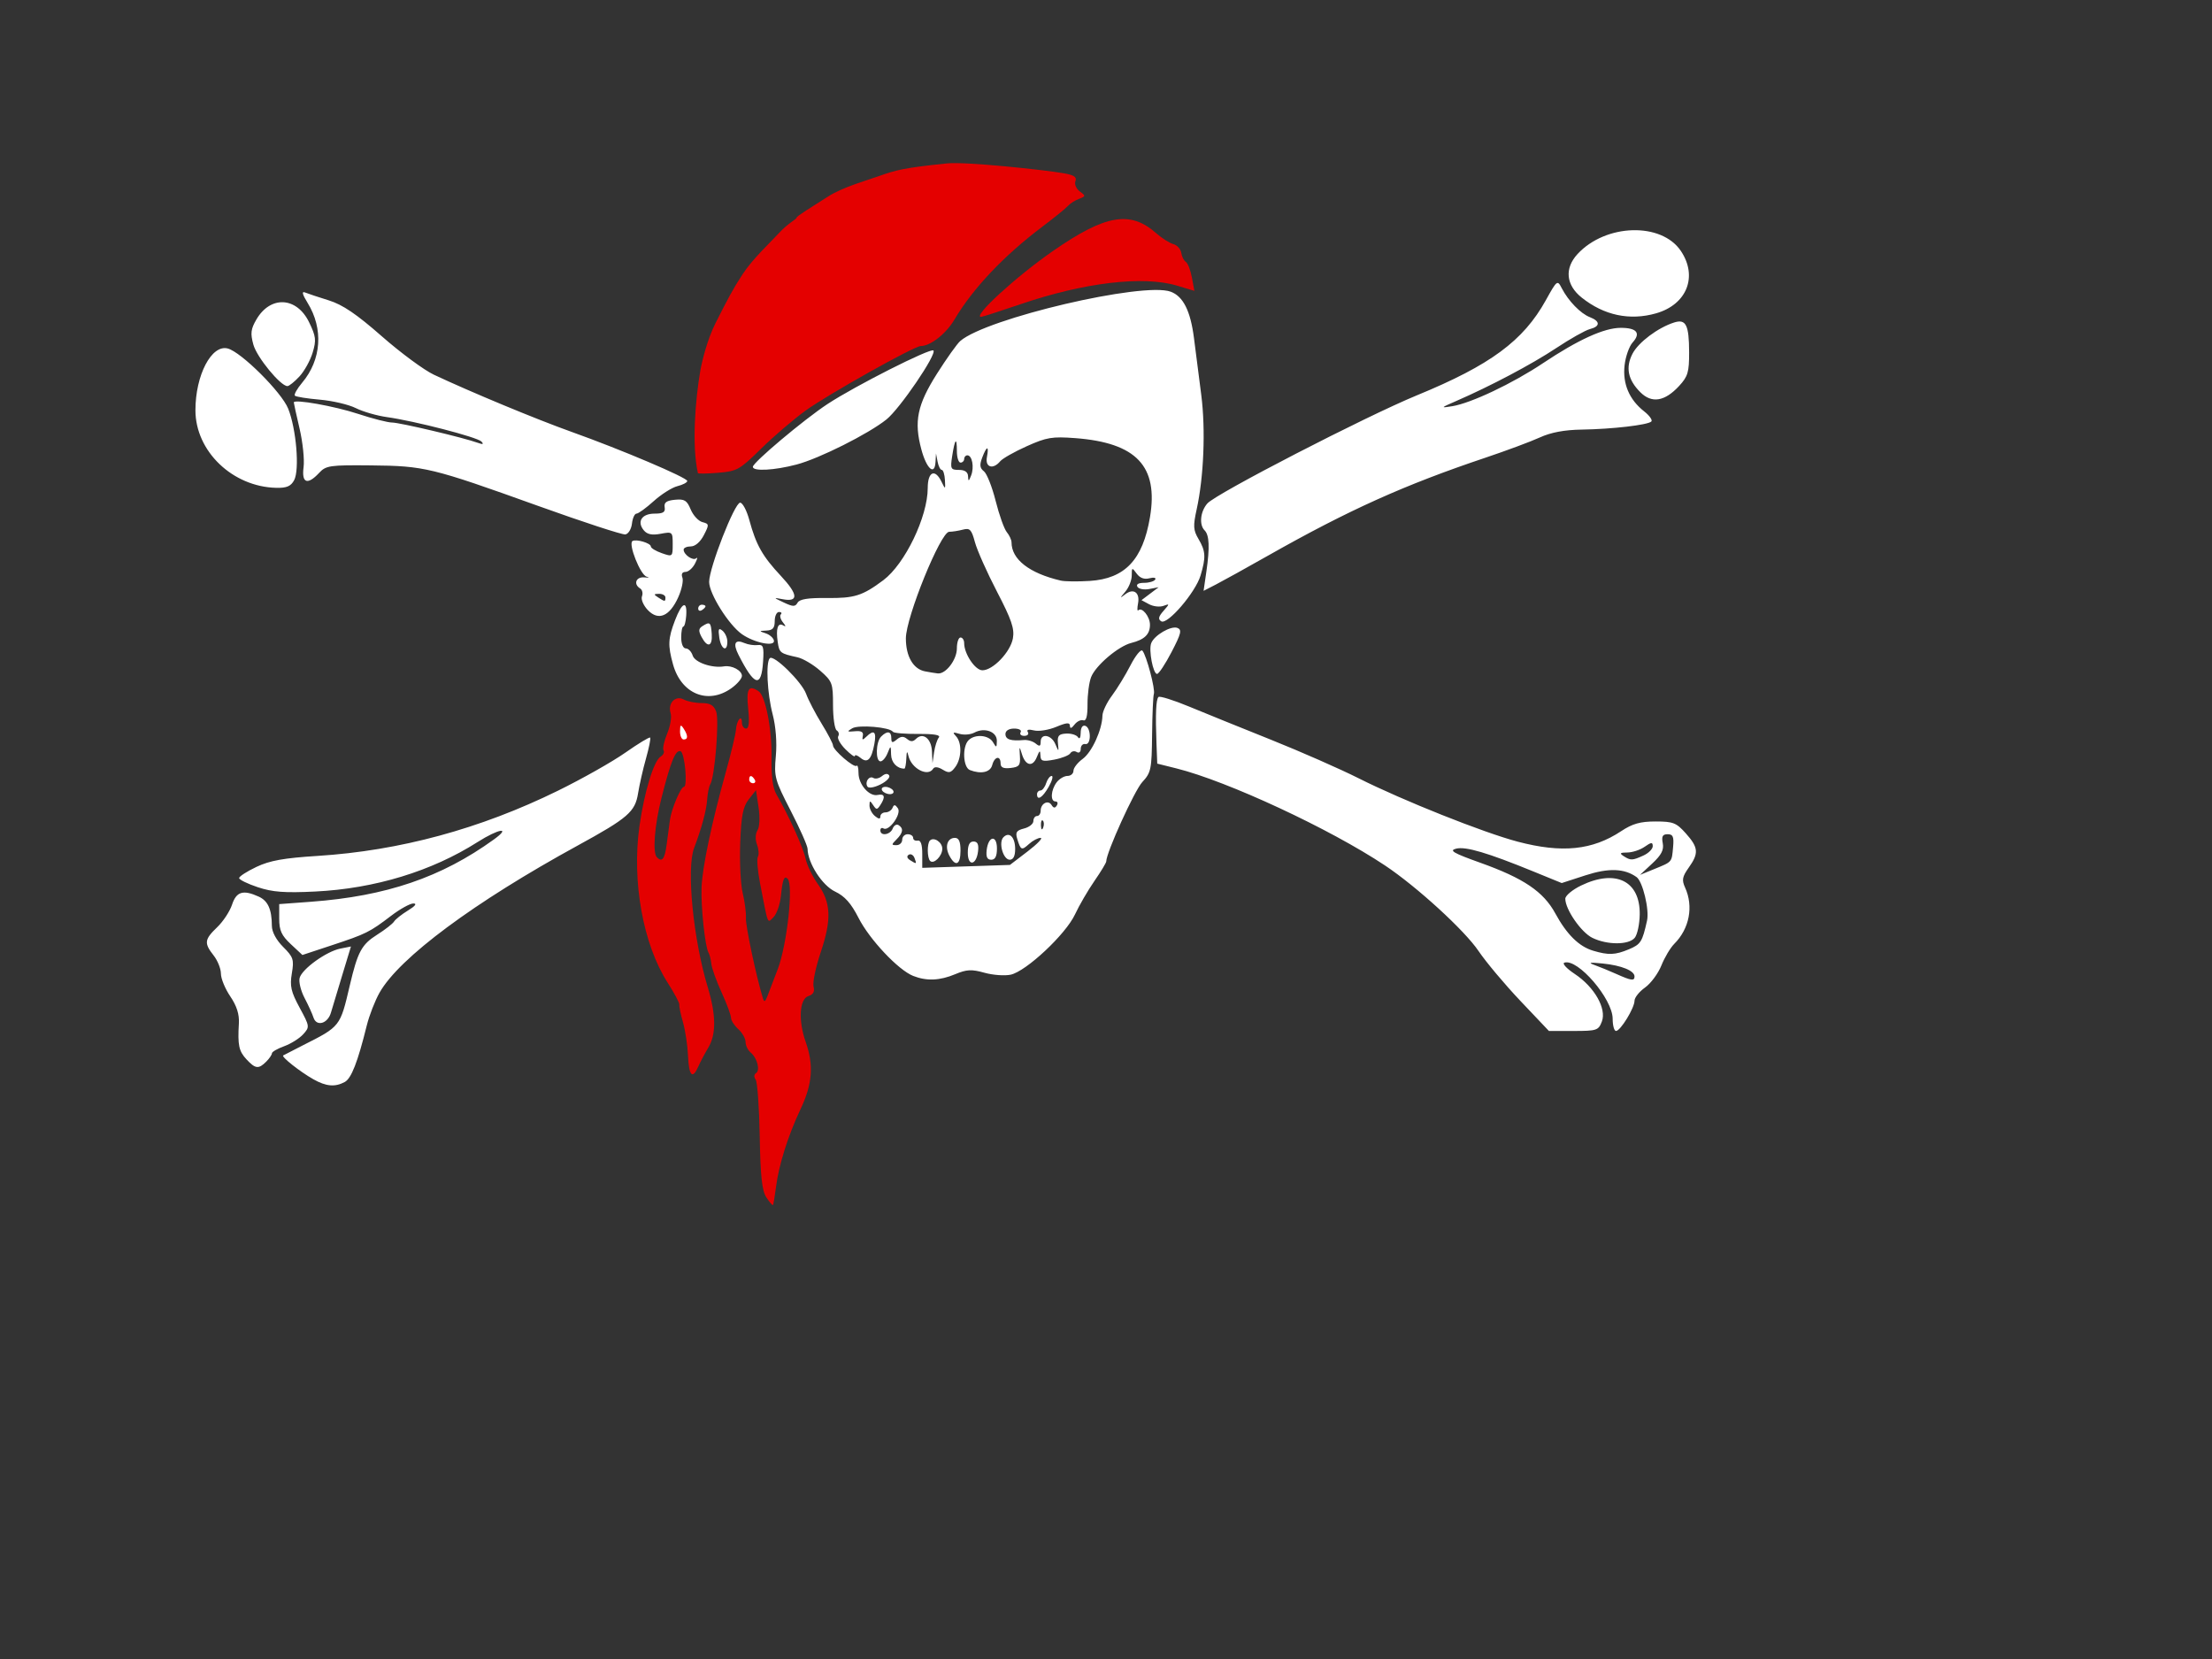 <?xml version="1.0"?><svg width="640" height="480" xmlns="http://www.w3.org/2000/svg">
 <rect width="100%" height="100%" fill="#333333" stroke="none"/>
 <g>
  <title>Layer 1</title>
  <g id="g5555">
   <path fill="#e40000" id="path2593" d="m224.493,343.617c0.813,-6.485 3.487,-14.997 7.14,-22.727c3.435,-7.27 3.851,-12.7 1.485,-19.405c-2.196,-6.224 -1.828,-12.465 0.784,-13.294c1.405,-0.446 1.863,-1.295 1.482,-2.75c-0.303,-1.157 0.637,-5.64 2.088,-9.961c3.18,-9.467 2.973,-14.338 -0.836,-19.68c-1.574,-2.208 -3.175,-5.528 -3.558,-7.379c-0.651,-3.146 -4.966,-12.654 -8.464,-18.65c-1.022,-1.752 -1.489,-5.286 -1.391,-10.541c0.152,-8.186 -1.726,-17.87 -3.727,-19.221c-2.906,-1.962 -3.626,-0.775 -3.031,4.991c0.411,3.987 0.223,5.798 -0.603,5.798c-0.661,0 -1.202,-0.791 -1.202,-1.757c0,-2.516 -1.552,-0.626 -1.731,2.108c-0.082,1.256 -1.406,6.791 -2.942,12.298c-4.094,14.683 -6.776,27.429 -7.006,33.304c-0.217,5.534 1.015,17.164 1.994,18.83c0.326,0.555 0.703,2.044 0.838,3.309c0.135,1.265 1.469,4.975 2.965,8.245c1.496,3.27 2.72,6.57 2.72,7.332c0,0.763 0.949,2.245 2.108,3.294c1.16,1.049 2.108,2.725 2.108,3.724c0,0.999 0.66,2.364 1.467,3.034c1.904,1.58 2.835,5.188 1.545,5.985c-0.579,0.358 -0.619,1.141 -0.094,1.846c0.502,0.673 1.033,8.051 1.18,16.396c0.205,11.645 0.651,15.757 1.917,17.689c0.907,1.385 1.767,2.384 1.91,2.221c0.143,-0.163 0.528,-2.431 0.855,-5.04zm-3.77,-54.814c-1.934,-6.322 -5.045,-21.031 -4.905,-23.191c0.094,-1.449 -0.325,-4.693 -0.93,-7.209c-0.606,-2.516 -0.929,-9.05 -0.72,-14.522c0.304,-7.936 0.804,-10.485 2.472,-12.606l2.091,-2.658l0.745,4.967c0.431,2.875 0.302,5.677 -0.307,6.652c-0.633,1.014 -0.69,2.663 -0.144,4.141c0.5,1.351 0.615,2.931 0.256,3.511c-0.359,0.58 -0.088,3.976 0.602,7.545c2.457,12.713 2.077,11.762 3.948,9.892c0.919,-0.919 1.875,-3.716 2.125,-6.216c0.47,-4.7 0.933,-5.863 1.936,-4.86c1.723,1.723 -0.174,19.098 -2.853,26.121c-1.216,3.189 -2.576,6.746 -3.022,7.906c-0.63,1.638 -0.919,1.756 -1.294,0.527zm-18.674,19.765c0.573,-1.304 1.89,-3.795 2.928,-5.534c2.27,-3.806 2.206,-9.469 -0.199,-17.393c-4.203,-13.852 -6.215,-34.323 -3.957,-40.27c2.182,-5.748 3.572,-10.897 3.78,-14.006c0.123,-1.837 0.529,-3.834 0.903,-4.438c1.31,-2.12 2.645,-18.587 1.706,-21.056c-0.698,-1.835 -1.75,-2.451 -4.189,-2.451c-1.792,0 -4.125,-0.464 -5.186,-1.032c-2.429,-1.3 -4.716,1.091 -3.801,3.974c0.347,1.094 -0.103,3.747 -1.001,5.895c-0.898,2.148 -1.37,4.33 -1.049,4.849c0.321,0.519 -0.058,1.328 -0.841,1.798c-1.968,1.183 -4.724,10.211 -6.117,20.036c-2.265,15.984 1.003,34.218 8.13,45.36c1.965,3.072 3.491,5.936 3.391,6.363c-0.1,0.427 0.373,2.712 1.051,5.077c0.678,2.365 1.339,6.753 1.47,9.751c0.254,5.832 1.298,6.911 2.98,3.079zm-11.986,-60.524c-1.301,-1.301 -0.685,-9.255 1.335,-17.217c2.687,-10.595 4.062,-13.954 5.514,-13.47c1.203,0.401 2.114,10.308 0.948,10.308c-0.884,0 -3.598,6.415 -4.013,9.487c-0.196,1.449 -0.624,4.651 -0.951,7.115c-0.57,4.298 -1.317,5.293 -2.833,3.777zm30.132,-118.214c3.622,-3.564 9.432,-8.538 12.911,-11.054c6.49,-4.694 31.42,-18.66 33.31,-18.66c2.784,0 7.295,-3.536 9.705,-7.607c5.378,-9.085 14.274,-18.488 25.503,-26.953c3.479,-2.623 6.799,-5.317 7.379,-5.988c0.58,-0.671 2.003,-1.58 3.162,-2.02c1.994,-0.757 2.007,-0.875 0.245,-2.173c-1.033,-0.761 -1.591,-2.081 -1.252,-2.964c0.456,-1.189 -0.406,-1.767 -3.408,-2.285c-5.892,-1.016 -28.357,-3.403 -33.787,-2.845c-12.421,1.277 -14.76,1.92 -19.827,3.724c-3.489,1.243 -10.356,3.16 -14.537,5.848c-4.711,3.028 -9.13,5.682 -9.13,6.129c0,0.447 -2.447,1.575 -5.056,4.417c-2.609,2.842 -7.574,7.406 -10.544,11.922c-2.801,4.259 -4.369,7.295 -7.838,14.151c-2.43,4.803 -3.968,11.222 -4.417,13.837c-1.427,8.315 -2.501,21.466 -0.694,29.569c0.048,0.217 2.698,0.178 5.888,-0.087c5.442,-0.451 6.207,-0.881 12.386,-6.96zm74.996,-41.788c18.435,-6.303 35.573,-8.34 45.371,-5.391l5.015,1.509l-0.728,-3.879c-0.4,-2.133 -1.19,-4.164 -1.755,-4.514c-0.565,-0.349 -1.158,-1.525 -1.318,-2.613c-0.16,-1.088 -1.195,-2.226 -2.302,-2.53c-1.106,-0.303 -3.332,-1.719 -4.947,-3.146c-7.512,-6.637 -14.677,-5.402 -29.893,5.156c-10.671,7.403 -23.376,19.048 -20.784,19.048c0.381,0 5.484,-1.638 11.341,-3.641z"/>
   <path fill="#ffffff" id="path2589" d="m216.767,225.556c0,-1.351 0.746,-1.351 1.581,0c0.358,0.58 0.149,1.054 -0.465,1.054c-0.614,0 -1.116,-0.474 -1.116,-1.054zm-117.026,87.502c1.909,-1.021 3.759,-5.765 6.376,-16.349c0.717,-2.899 2.38,-7.175 3.696,-9.502c5.716,-10.107 27.338,-26.157 57.385,-42.596c14.479,-7.922 16.563,-9.726 17.415,-15.083c0.394,-2.475 1.43,-7.025 2.302,-10.112c0.872,-3.087 1.407,-5.791 1.189,-6.008c-0.218,-0.218 -3.464,1.754 -7.213,4.383c-3.749,2.628 -12.509,7.573 -19.466,10.988c-22.533,11.061 -45.765,17.36 -69.572,18.865c-9.758,0.617 -13.794,1.343 -17.656,3.176c-2.754,1.307 -5.007,2.76 -5.007,3.23c0,0.469 2.433,1.661 5.406,2.649c4.269,1.418 7.762,1.68 16.602,1.247c17.22,-0.843 33.69,-5.862 46.979,-14.315c6.136,-3.903 9.898,-4.488 4.693,-0.73c-15.166,10.95 -31.147,16.392 -52.862,18.002l-9.224,0.684l0,4.226c0,3.39 0.663,4.846 3.355,7.36l3.355,3.134l8.481,-2.803c9.95,-3.288 10.986,-3.803 17.172,-8.525c2.581,-1.97 5.486,-3.58 6.456,-3.578c1.114,0.002 0.544,0.748 -1.547,2.023c-1.821,1.11 -3.64,2.551 -4.042,3.201c-0.402,0.65 -2.607,2.367 -4.899,3.814c-4.499,2.84 -5.626,4.932 -7.91,14.676c-2.807,11.98 -2.695,11.838 -13.661,17.372c-2.849,1.438 -5.371,2.736 -5.604,2.884c-0.61,0.387 4.872,4.719 8.716,6.888c3.706,2.091 6.253,2.315 9.082,0.801zm97.014,-101.469c0.013,-1.918 0.212,-2.069 1.038,-0.791c1.321,2.044 1.321,3.162 0,3.162c-0.58,0 -1.047,-1.067 -1.038,-2.372zm-119.734,95.586c0.911,-0.911 1.656,-2.002 1.656,-2.424c0,-0.422 1.592,-1.343 3.538,-2.047c1.946,-0.704 4.423,-2.257 5.503,-3.451c1.926,-2.128 1.905,-2.282 -1.028,-7.704c-2.507,-4.634 -2.872,-6.246 -2.25,-9.927c0.673,-3.983 0.437,-4.7 -2.511,-7.648c-1.997,-1.997 -3.259,-4.342 -3.268,-6.071c-0.025,-4.821 -1.121,-7.26 -3.814,-8.487c-4.508,-2.054 -6.456,-1.464 -7.71,2.333c-0.638,1.934 -2.572,4.868 -4.298,6.522c-3.703,3.548 -3.836,4.603 -1.03,8.17c1.16,1.474 2.108,3.844 2.108,5.266c0,1.422 1.22,4.383 2.711,6.58c1.862,2.744 2.641,5.182 2.488,7.789c-0.373,6.363 -0.015,8.048 2.221,10.448c2.556,2.744 3.482,2.85 5.681,0.651zm386.447,-11.619c1.418,-3.73 -2.156,-9.998 -7.85,-13.766c-2.355,-1.559 -3.703,-3.027 -2.994,-3.264c3.848,-1.283 13.969,10.478 13.969,16.233c0,1.942 0.436,3.531 0.968,3.531c1.283,0 5.357,-6.653 5.357,-8.749c0,-0.907 1.369,-2.623 3.042,-3.815c1.673,-1.192 3.802,-4.064 4.729,-6.382c0.928,-2.319 2.606,-5.135 3.729,-6.259c4.388,-4.388 5.622,-10.821 3.125,-16.3c-0.987,-2.167 -0.812,-3.126 1.054,-5.746c2.968,-4.168 2.829,-5.816 -0.836,-9.918c-2.755,-3.083 -3.67,-3.443 -8.773,-3.443c-4.404,0 -6.659,0.637 -9.933,2.803c-8.348,5.524 -17.113,6.414 -29.934,3.038c-9.877,-2.601 -33.29,-11.929 -46.046,-18.347c-5.359,-2.696 -16.744,-7.704 -25.299,-11.127c-8.555,-3.424 -19.246,-7.754 -23.757,-9.623c-4.511,-1.869 -8.488,-3.112 -8.837,-2.763c-0.721,0.721 -0.901,4.903 -0.577,13.419l0.223,5.862l5.534,1.38c14.784,3.686 44.486,17.505 60.348,28.077c9.213,6.141 23.056,18.797 27.068,24.748c2.133,3.163 7.588,9.665 12.123,14.448l8.245,8.696l7.141,0c6.716,0 7.203,-0.163 8.181,-2.735zm4.179,-13.759c-2.029,-0.909 -4.875,-2.077 -6.325,-2.594c-1.966,-0.702 -1.353,-0.811 2.414,-0.428c5.403,0.549 9.181,2.089 9.181,3.741c0,1.361 -0.904,1.238 -5.271,-0.719zm-6.726,-6.734c-4.085,-1.223 -7.611,-4.704 -10.914,-10.773c-3.439,-6.318 -9.149,-10.179 -21.695,-14.666c-7.861,-2.812 -9.134,-3.553 -7.008,-4.082c2.77,-0.689 9.045,1.165 22.372,6.61l8.18,3.342l6.859,-2.23c6.694,-2.176 11.244,-2.025 14.781,0.493c1.787,1.272 3.754,9.418 3.043,12.605c-1.376,6.17 -1.814,6.862 -5.271,8.306c-3.959,1.654 -5.894,1.728 -10.348,0.395zm12.056,-3.724c0.754,-0.909 1.405,-3.953 1.447,-6.765c0.143,-9.707 -6.966,-13.204 -16.985,-8.354c-2.502,1.211 -4.549,2.925 -4.549,3.809c0,3.088 4.573,9.71 7.807,11.306c4.274,2.109 10.531,2.111 12.28,0.005zm5.062,-21.497c2.664,-2.478 3.418,-3.935 3.045,-5.884c-0.379,-1.981 -0.045,-2.59 1.416,-2.59c1.548,0 1.848,0.708 1.578,3.722c-0.399,4.443 -0.202,4.213 -5.417,6.344l-4.162,1.701l3.54,-3.293zm-8.284,-2.149c-1.251,-0.808 -1.024,-1.025 1.083,-1.038c1.465,-0.009 3.719,-0.755 5.007,-1.657c1.924,-1.348 2.343,-1.378 2.343,-0.169c0,0.81 -1.208,2.022 -2.685,2.695c-3.228,1.471 -3.712,1.485 -5.748,0.169zm-374.01,45.317c0.425,-1.444 1.903,-6.346 3.285,-10.894l2.512,-8.269l-3.08,0.616c-4.035,0.807 -11.078,5.882 -11.769,8.48c-0.299,1.126 0.342,3.734 1.425,5.798c1.083,2.063 2.247,4.616 2.586,5.674c0.862,2.688 4.103,1.785 5.041,-1.406zm180.627,-11.146c3.322,-1.388 4.745,-1.459 8.455,-0.42c2.453,0.687 5.88,0.937 7.615,0.556c4.491,-0.987 15.899,-11.678 18.572,-17.406c1.227,-2.629 3.766,-6.999 5.644,-9.713c1.877,-2.713 3.414,-5.256 3.414,-5.651c0,-2.52 8.169,-20.511 10.417,-22.939c2.55,-2.756 2.741,-3.675 2.847,-13.704c0.062,-5.912 0.293,-11.223 0.513,-11.803c0.479,-1.264 -2.151,-11.21 -3.309,-12.514c-0.449,-0.505 -2.002,1.392 -3.451,4.216c-1.449,2.824 -3.858,6.769 -5.353,8.766c-1.495,1.997 -2.739,4.606 -2.765,5.798c-0.088,4.098 -3.042,10.572 -5.712,12.517c-1.471,1.071 -2.674,2.62 -2.674,3.441c0,0.821 -0.778,1.493 -1.729,1.493c-0.951,0 -2.359,0.83 -3.129,1.845c-1.689,2.225 -1.899,5.534 -0.351,5.534c0.614,0 0.792,0.525 0.395,1.167c-0.513,0.83 -0.953,0.791 -1.526,-0.135c-0.979,-1.584 -3.148,-0.436 -3.148,1.666c0,0.835 -0.474,1.519 -1.054,1.519c-0.58,0 -1.054,0.66 -1.054,1.467c0,0.807 -1.213,1.771 -2.695,2.143c-2.2,0.552 -2.563,1.106 -1.977,3.013c1.016,3.307 1.265,3.413 3.431,1.452c1.064,-0.963 2.558,-1.75 3.32,-1.75c0.762,0 -0.92,1.761 -3.738,3.913l-5.124,3.913l-12.684,0.423l-12.684,0.423l0,-4.072c0,-2.695 -0.445,-3.983 -1.318,-3.808c-0.725,0.145 -1.318,-0.211 -1.318,-0.791c0,-0.58 -0.712,-1.054 -1.581,-1.054c-0.87,0 -1.581,0.712 -1.581,1.581c0,0.87 -0.745,1.581 -1.656,1.581c-1.506,0 -1.506,-0.151 0,-1.656c1.913,-1.913 2.1,-3.215 0.595,-4.146c-0.584,-0.361 -1.346,0.086 -1.694,0.992c-0.707,1.844 -3.569,2.27 -3.569,0.532c0,-0.614 0.403,-0.867 0.895,-0.563c1.586,0.98 5.305,-4.217 4.175,-5.832c-0.785,-1.121 -1.135,-1.151 -1.548,-0.131c-0.294,0.725 -1.207,1.318 -2.028,1.318c-0.821,0 -1.493,0.532 -1.493,1.183c0,0.817 -0.489,0.778 -1.581,-0.129c-0.87,-0.722 -1.574,-2.084 -1.565,-3.028c0.014,-1.494 0.15,-1.511 1.054,-0.134c0.923,1.406 1.153,1.406 2.076,0c1.552,-2.364 1.288,-3.363 -0.774,-2.929c-2.44,0.513 -5.534,-3.047 -5.534,-6.368c0,-1.457 -0.256,-2.393 -0.57,-2.08c-0.71,0.71 -6.809,-4.549 -6.809,-5.871c0,-0.531 -1.485,-3.381 -3.301,-6.331c-1.816,-2.951 -3.832,-6.825 -4.48,-8.609c-1.266,-3.484 -9.377,-11.441 -10.509,-10.309c-1.195,1.195 -0.738,10.223 0.82,16.203c0.933,3.581 1.285,8.181 0.928,12.115c-0.543,5.991 -0.305,6.867 4.292,15.795c2.677,5.199 4.879,10.164 4.892,11.033c0.065,4.126 4.213,10.584 7.939,12.36c2.829,1.349 4.644,3.386 6.819,7.652c3.183,6.243 11.494,15.065 15.79,16.762c3.889,1.535 7.68,1.381 12.17,-0.495zm-13.073,-33.001c-0.879,-0.557 -1.023,-1.158 -0.374,-1.559c0.581,-0.359 1.328,0.056 1.661,0.922c0.698,1.82 0.633,1.853 -1.287,0.637zm37.88,-10.042c-0.046,-1.111 0.203,-1.734 0.554,-1.384c0.35,0.35 0.388,1.259 0.083,2.02c-0.336,0.841 -0.586,0.591 -0.637,-0.637zm-28.544,6.748c0,-1.901 -2.442,-3.515 -3.586,-2.371c-0.848,0.848 -0.803,5.025 0.063,5.892c1.056,1.056 3.523,-1.41 3.523,-3.521zm5.271,0.543c0,-2.61 -0.472,-3.689 -1.614,-3.689c-2.22,0 -3.003,2.551 -1.592,5.188c1.769,3.306 3.206,2.635 3.206,-1.499zm5.077,0.182c0.236,-1.997 -0.147,-2.818 -1.318,-2.818c-1.142,0 -1.651,1.003 -1.651,3.25c0,4.033 2.483,3.671 2.969,-0.433zm5.464,-0.797c0,-4.033 -2.483,-3.671 -2.969,0.433c-0.236,1.997 0.147,2.818 1.318,2.818c1.142,0 1.651,-1.003 1.651,-3.25zm5.271,0.15c0,-3.421 -1.686,-5.123 -3.388,-3.421c-1.503,1.503 -0.098,6.521 1.827,6.521c1.025,0 1.561,-1.065 1.561,-3.1zm9.702,-17.989c0.988,-1.736 1.375,-3.156 0.862,-3.156c-0.514,0 -1.235,0.949 -1.603,2.108c-0.368,1.16 -1.112,2.108 -1.652,2.108c-0.541,0 -0.983,0.474 -0.983,1.054c0,2.018 1.593,1.02 3.377,-2.115zm-45.014,1.061c-0.358,-0.58 -1.363,-1.054 -2.233,-1.054c-0.87,0 -1.288,0.474 -0.93,1.054c0.358,0.58 1.363,1.054 2.233,1.054c0.87,0 1.288,-0.474 0.93,-1.054zm-1.137,-4.35c-0.395,-0.639 -1.172,-0.574 -2.073,0.173c-0.793,0.658 -1.904,0.91 -2.469,0.561c-1.247,-0.771 -2.589,1.124 -1.753,2.476c0.339,0.549 1.969,0.285 3.763,-0.61c1.74,-0.868 2.88,-2.039 2.532,-2.601zm12.719,-1.953c0.402,-0.65 1.425,-0.552 2.762,0.264c1.793,1.094 2.36,0.978 3.641,-0.75c1.867,-2.519 1.969,-7.072 0.199,-8.93c-1.075,-1.128 -0.887,-1.254 1.014,-0.68c1.283,0.387 3.222,0.228 4.31,-0.354c2.963,-1.586 6.541,-0.275 6.503,2.382c-0.029,2.034 -0.135,2.073 -1.106,0.404c-1.233,-2.118 -5.22,-2.444 -7.084,-0.58c-1.872,1.872 -1.592,7.871 0.402,8.636c3.252,1.248 5.908,0.644 6.46,-1.468c0.652,-2.495 2.414,-2.828 2.414,-0.457c0,1.179 0.828,1.556 2.899,1.318c2.502,-0.288 2.87,-0.766 2.685,-3.496c-0.192,-2.849 -0.137,-2.909 0.556,-0.605c1.048,3.48 3.139,3.942 4.335,0.957c0.803,-2.003 0.998,-2.095 1.053,-0.498c0.058,1.69 0.614,1.859 4.017,1.221c2.173,-0.408 4.254,-1.233 4.626,-1.834c0.371,-0.601 1.203,-0.766 1.847,-0.368c0.668,0.413 1.172,0.018 1.172,-0.919c0,-0.904 0.593,-1.525 1.318,-1.38c1.735,0.347 1.735,-4.692 0,-5.271c-0.801,-0.267 -1.324,0.526 -1.334,2.02c-0.009,1.431 -0.34,1.961 -0.791,1.267c-0.426,-0.656 -1.96,-1.128 -3.41,-1.048c-2.143,0.118 -2.588,0.636 -2.381,2.774c0.25,2.594 0.24,2.597 -0.757,0.258c-1.163,-2.729 -4.241,-3.209 -4.241,-0.662c0,1.327 -0.323,1.442 -1.441,0.515c-0.792,-0.658 -2.334,-1.115 -3.426,-1.016c-3.78,0.342 -5.323,-0.162 -5.323,-1.736c0,-0.965 0.983,-1.581 2.522,-1.581c1.413,0 2.235,0.464 1.87,1.054c-0.358,0.58 0.116,1.054 1.054,1.054c0.938,0 1.401,-0.493 1.028,-1.096c-0.431,-0.698 0.221,-0.871 1.795,-0.476c1.36,0.341 4.246,-0.12 6.413,-1.026c3.015,-1.26 3.949,-1.334 3.974,-0.315c0.023,0.896 0.453,0.785 1.318,-0.342c0.706,-0.92 1.85,-1.483 2.542,-1.25c0.861,0.29 1.249,-1.176 1.23,-4.651c-0.015,-2.791 0.45,-6.315 1.033,-7.831c1.291,-3.353 7.88,-8.957 11.64,-9.901c3.827,-0.961 5.394,-2.49 5.394,-5.264c0,-2.364 -2.325,-5.23 -3.384,-4.171c-0.305,0.305 -0.335,-0.592 -0.067,-1.994c0.601,-3.146 -1.303,-4.502 -3.711,-2.641c-1.618,1.251 -1.614,1.173 0.046,-0.783c1.015,-1.195 1.845,-3.294 1.845,-4.663c0,-2.349 0.081,-2.38 1.424,-0.543c0.938,1.283 2.196,1.745 3.691,1.354c1.247,-0.326 2.001,-0.163 1.677,0.363c-0.325,0.526 -1.777,0.956 -3.226,0.956c-1.64,0 -2.366,0.436 -1.922,1.153c0.392,0.634 1.933,0.92 3.425,0.635l2.712,-0.518l-2.481,1.871l-2.481,1.871l2.204,1.18c1.212,0.649 3.068,0.864 4.125,0.477c1.856,-0.678 1.857,-0.629 0.008,1.48c-1.434,1.635 -1.59,2.382 -0.625,2.979c1.797,1.11 9.904,-8.333 11.379,-13.254c1.582,-5.281 1.484,-7.038 -0.592,-10.552c-1.52,-2.573 -1.594,-3.767 -0.532,-8.596c2.057,-9.357 2.61,-23.002 1.337,-33.014c-0.663,-5.218 -1.623,-12.705 -2.133,-16.638c-1.011,-7.798 -3.114,-11.968 -6.712,-13.306c-7.912,-2.943 -53.317,7.692 -60.895,14.263c-0.911,0.79 -3.939,5.039 -6.728,9.443c-5.73,9.045 -6.712,13.828 -4.512,21.979c1.508,5.589 3.844,7.641 4.08,3.585l0.144,-2.46l0.457,2.372c0.251,1.304 0.795,2.372 1.208,2.372c0.413,0 0.825,1.304 0.915,2.899c0.159,2.818 0.132,2.833 -0.985,0.527c-1.881,-3.882 -3.989,-2.928 -3.989,1.805c0,8.323 -6.605,22.025 -12.873,26.703c-6.016,4.49 -8.34,5.224 -16.261,5.132c-5.492,-0.064 -7.937,0.324 -8.521,1.353c-0.692,1.218 -1.314,1.21 -3.982,-0.047c-3.089,-1.456 -3.097,-1.478 -0.328,-0.953c4.662,0.883 4.487,-1.385 -0.518,-6.737c-5.339,-5.708 -7.192,-8.99 -9.141,-16.188c-0.745,-2.754 -1.942,-5.007 -2.66,-5.007c-1.592,0 -8.962,18.855 -8.962,22.928c0,3.405 5.67,12.441 9.487,15.118c3.602,2.527 9.648,3.727 9.254,1.837c-0.162,-0.774 -1.242,-1.716 -2.402,-2.094c-1.966,-0.639 -1.948,-0.693 0.264,-0.791c1.799,-0.08 2.372,-0.741 2.372,-2.74c0,-1.449 0.553,-2.635 1.23,-2.635c0.676,0 0.918,0.312 0.536,0.694c-0.381,0.381 -0.105,1.421 0.615,2.311c0.879,1.086 0.906,1.375 0.081,0.881c-1.566,-0.939 -2.171,0.881 -1.595,4.8c0.461,3.141 0.694,3.322 5.703,4.418c1.584,0.347 4.548,2.096 6.588,3.887c3.51,3.081 3.709,3.615 3.709,9.937c0,3.674 0.482,6.978 1.071,7.342c0.589,0.364 0.784,1.126 0.434,1.694c-0.351,0.567 0.59,2.26 2.091,3.76c1.501,1.501 2.729,2.369 2.729,1.929c0,-0.44 0.732,-0.193 1.626,0.549c2.014,1.672 3.162,0.529 4.006,-3.99c0.674,-3.605 -0.1,-4.304 -2.334,-2.108c-1.075,1.057 -1.273,1.004 -1.001,-0.264c0.24,-1.121 -0.428,-1.508 -2.296,-1.331c-2.28,0.216 -2.384,0.101 -0.773,-0.853c1.863,-1.104 10.938,-0.332 11.762,1c0.232,0.375 3.521,0.658 7.31,0.629c4.644,-0.035 6.594,0.304 5.984,1.042c-0.497,0.602 -1.113,2.517 -1.367,4.257l-0.462,3.162l-0.158,-3.459c-0.168,-3.687 -2.619,-5.57 -4.631,-3.558c-0.85,0.85 -1.55,0.853 -2.564,0.011c-1.022,-0.848 -1.818,-0.807 -2.977,0.154c-1.295,1.075 -1.581,1.003 -1.581,-0.398c0,-2.024 -1.193,-2.204 -2.952,-0.445c-1.547,1.547 -1.685,7.168 -0.177,7.168c0.598,0 1.517,-1.067 2.041,-2.372c0.93,-2.313 0.955,-2.303 1.02,0.414c0.055,2.306 1.718,4.066 3.842,4.066c0.242,0 0.496,-1.304 0.563,-2.899c0.091,-2.169 0.247,-2.368 0.616,-0.791c0.864,3.688 5.638,6.165 7.154,3.711zm-2.349,-28.171c-3.414,-0.658 -5.543,-4.325 -5.543,-9.546c0,-6.06 10.056,-30.815 12.527,-30.836c0.937,-0.008 2.74,-0.292 4.007,-0.632c1.979,-0.531 2.464,-0.019 3.448,3.633c0.63,2.338 3.497,8.775 6.373,14.306c4.222,8.119 5.111,10.72 4.616,13.511c-0.699,3.948 -5.758,9.253 -8.824,9.253c-2.096,0 -5.281,-4.736 -5.281,-7.854c0,-0.898 -0.474,-1.634 -1.054,-1.634c-0.58,0 -1.054,1.423 -1.054,3.162c0,3.278 -3.219,7.487 -5.534,7.235c-0.725,-0.079 -2.381,-0.349 -3.68,-0.599zm39.257,-26.264c-9.08,-2.128 -14.231,-6.134 -14.231,-11.069c0,-0.708 -0.617,-2.036 -1.37,-2.951c-0.754,-0.915 -2.205,-4.985 -3.226,-9.043c-1.02,-4.058 -2.549,-7.913 -3.397,-8.566c-1.182,-0.911 -1.296,-1.832 -0.49,-3.953c1.33,-3.498 2.018,-3.564 1.362,-0.13c-0.566,2.959 1.776,3.684 3.845,1.191c0.659,-0.794 4.118,-2.754 7.685,-4.355c5.738,-2.575 7.356,-2.845 14.019,-2.341c17.714,1.34 24.12,8.124 21.627,22.906c-2.077,12.313 -7.249,17.77 -17.45,18.412c-3.447,0.217 -7.215,0.172 -8.375,-0.1zm-26.806,-30.179c-0.05,-1.232 -0.927,-1.845 -2.643,-1.845c-2.374,0 -2.523,-0.3 -1.959,-3.953c0.786,-5.092 1.366,-5.726 1.366,-1.493c0,1.836 0.474,3.338 1.054,3.338c0.58,0 1.054,-0.474 1.054,-1.054c0,-0.58 0.419,-1.054 0.931,-1.054c1.382,0 2.022,3.422 1.088,5.814c-0.696,1.782 -0.828,1.819 -0.891,0.247zm-68.491,61.331c1.684,-1.199 3.062,-2.808 3.062,-3.577c0,-1.576 -2.931,-3.137 -5.177,-2.757c-3.455,0.584 -8.433,-1.128 -9.065,-3.118c-0.362,-1.139 -1.258,-2.072 -1.992,-2.072c-0.78,0 -1.334,-1.314 -1.334,-3.162c0,-1.739 0.277,-3.163 0.615,-3.164c0.338,-0.001 0.714,-1.424 0.836,-3.162c0.318,-4.541 -1.237,-3.891 -3.24,1.355c-2.021,5.293 -2.109,7.233 -0.578,12.749c2.376,8.558 10.111,11.725 16.874,6.909zm9.184,-7.73c0.28,-4.31 0.061,-4.968 -1.581,-4.763c-1.048,0.131 -2.756,-0.13 -3.796,-0.581c-2.755,-1.194 -3.414,0.092 -1.738,3.396c4.628,9.124 6.614,9.668 7.115,1.948zm118.19,-2.76c2.778,-5.338 3.045,-6.444 1.68,-6.968c-1.844,-0.708 -6.694,2.123 -7.576,4.422c-0.771,2.009 0.541,8.891 1.695,8.891c0.495,0 2.386,-2.855 4.202,-6.345zm-128.529,-3.013c0,-1.089 -0.628,-2.5 -1.395,-3.137c-1.117,-0.927 -1.303,-0.532 -0.934,1.979c0.504,3.432 2.329,4.34 2.329,1.158zm-4.522,-2.235c-0.238,-3.398 -0.507,-3.619 -2.702,-2.228c-1.113,0.705 -1.162,1.397 -0.226,3.146c1.723,3.22 3.186,2.762 2.928,-0.918zm-9.679,-10.608c1.002,-2.221 1.538,-4.776 1.193,-5.676c-0.388,-1.012 -0.051,-1.638 0.883,-1.638c0.831,0 2.066,-1.067 2.745,-2.372c0.679,-1.304 0.858,-2.02 0.398,-1.59c-0.917,0.857 -3.666,-1.012 -3.666,-2.492c0,-0.509 0.937,-0.925 2.081,-0.925c1.258,0 2.745,-1.283 3.758,-3.243c1.592,-3.079 1.572,-3.271 -0.414,-3.79c-1.15,-0.301 -2.672,-1.95 -3.382,-3.664c-1.093,-2.638 -1.795,-3.068 -4.566,-2.798c-2.444,0.238 -3.196,0.787 -2.965,2.164c0.239,1.424 -0.429,1.845 -2.932,1.845c-3.692,0 -5.181,2.327 -3.097,4.838c0.978,1.179 2.363,1.462 4.861,0.993c3.414,-0.64 3.494,-0.571 3.494,3.027c0,3.634 -0.042,3.668 -3.162,2.58c-1.739,-0.606 -3.162,-1.475 -3.162,-1.93c0,-0.975 -4.25,-2.232 -5.316,-1.573c-1.299,0.803 2.303,9.851 4.104,10.308c0.957,0.243 0.672,0.335 -0.632,0.206c-2.446,-0.243 -3.294,1.94 -1.246,3.206c0.619,0.383 0.853,1.407 0.519,2.277c-0.335,0.873 0.433,2.662 1.715,3.994c3.058,3.178 6.291,1.801 8.791,-3.744zm-5.827,0.064c-1.351,-0.873 -1.313,-1.024 0.264,-1.038c1.015,-0.009 1.845,0.458 1.845,1.038c0,1.286 -0.119,1.286 -2.108,0zm13.704,2.573c0,-0.256 -0.474,-0.465 -1.054,-0.465c-0.58,0 -1.054,0.502 -1.054,1.116c0,0.614 0.474,0.823 1.054,0.465c0.58,-0.358 1.054,-0.861 1.054,-1.116zm162.861,-14.717c23.193,-13.129 39.365,-20.411 62.818,-28.285c6.033,-2.026 13.104,-4.658 15.713,-5.849c3.217,-1.469 7.118,-2.202 12.122,-2.278c8.814,-0.134 19.145,-1.335 20.153,-2.343c0.398,-0.398 -0.543,-1.722 -2.093,-2.94c-4.305,-3.386 -6.254,-7.978 -5.653,-13.316c0.286,-2.536 1.334,-5.511 2.329,-6.611c2.456,-2.714 1.204,-4.242 -3.467,-4.23c-4.788,0.013 -12.303,3.434 -22.491,10.24c-8.767,5.856 -20.821,11.567 -26.247,12.435c-3.463,0.554 -3.409,0.481 1.102,-1.478c10.015,-4.349 21.902,-10.639 28.988,-15.339c4.058,-2.692 8.446,-5.165 9.751,-5.495c3.033,-0.769 3.033,-2.277 0,-3.449c-2.69,-1.039 -6.234,-4.687 -8.143,-8.382c-1.262,-2.444 -1.363,-2.368 -4.612,3.486c-6.52,11.748 -16.03,18.763 -37.278,27.497c-14.848,6.104 -58.181,28.465 -60.65,31.298c-2.034,2.334 -2.425,6.152 -0.797,7.78c1.371,1.371 1.528,4.929 0.524,11.864l-0.817,5.639l3.576,-1.84c1.967,-1.012 8.793,-4.794 15.171,-8.404zm-184.137,-9.211c0.183,-1.589 0.775,-2.89 1.315,-2.89c0.54,0 2.781,-1.626 4.982,-3.614c2.2,-1.988 5.285,-3.937 6.855,-4.331c1.57,-0.394 2.854,-1.068 2.854,-1.497c0,-0.968 -19.011,-9.04 -33.384,-14.175c-10.293,-3.677 -29.116,-11.491 -39.946,-16.582c-2.834,-1.332 -9.611,-6.335 -15.06,-11.117c-7.312,-6.418 -11.322,-9.135 -15.309,-10.376c-2.971,-0.924 -6.074,-1.955 -6.896,-2.291c-1.018,-0.416 -0.78,0.544 0.744,3.01c4.631,7.492 4.018,16.444 -1.579,23.096c-1.472,1.749 -2.417,3.439 -2.101,3.755c0.316,0.316 3.577,0.836 7.246,1.154c3.669,0.319 8.343,1.418 10.386,2.442c2.043,1.025 6.075,2.193 8.96,2.595c8.111,1.132 26.205,5.808 27.382,7.076c0.741,0.798 0.427,0.907 -1.054,0.366c-4.074,-1.486 -22.594,-5.866 -24.802,-5.866c-1.228,0 -5.637,-1.123 -9.798,-2.496c-6.821,-2.251 -18.633,-4.354 -18.633,-3.317c0,0.227 0.754,3.643 1.675,7.593c0.921,3.949 1.441,8.96 1.154,11.134c-0.611,4.639 1.124,5.278 4.498,1.657c1.987,-2.133 3.058,-2.287 15.062,-2.17c15.433,0.151 17.468,0.645 48.236,11.699c13.045,4.687 24.429,8.411 25.299,8.277c0.87,-0.134 1.731,-1.544 1.915,-3.134zm-97.739,-12.564c1.608,-3.004 0.623,-14.828 -1.723,-20.693c-1.906,-4.763 -13.586,-16.389 -17.491,-17.411c-4.68,-1.224 -9.347,7.7 -9.347,17.874c0,11.862 10.759,22.173 23.417,22.442c2.994,0.064 4.205,-0.457 5.144,-2.212zm145.368,-4.529c6.566,-1.731 20.732,-8.832 25.992,-13.029c3.869,-3.087 14.649,-18.917 13.598,-19.968c-0.804,-0.804 -22.673,10.255 -30.635,15.493c-6.844,4.502 -21.604,16.916 -21.604,18.171c0,1.359 6.203,1.032 12.649,-0.667zm255.36,-22.746c2.522,-2.733 2.897,-3.996 2.883,-9.713c-0.02,-7.951 -0.909,-9.724 -4.332,-8.639c-4.669,1.481 -10.342,5.732 -12.046,9.027c-2.062,3.987 -1.339,7.553 2.26,11.152c3.305,3.305 7.064,2.693 11.236,-1.827zm-399.191,-2.741c1.425,-1.537 3.145,-4.645 3.822,-6.907c1.079,-3.6 0.95,-4.692 -1.033,-8.773c-3.584,-7.377 -11.17,-7.781 -15.24,-0.812c-1.628,2.787 -1.779,4.04 -0.88,7.294c1.011,3.663 7.853,11.993 9.85,11.993c0.49,0 2.056,-1.258 3.481,-2.795zm392.531,-18.266c8.904,-2.554 12.117,-10.666 7.149,-18.048c-5.637,-8.376 -21.742,-7.896 -29.885,0.891c-3.828,4.131 -3.373,8.964 1.187,12.603c6.472,5.164 13.929,6.74 21.549,4.555z"/>
  </g>
 </g>
</svg>